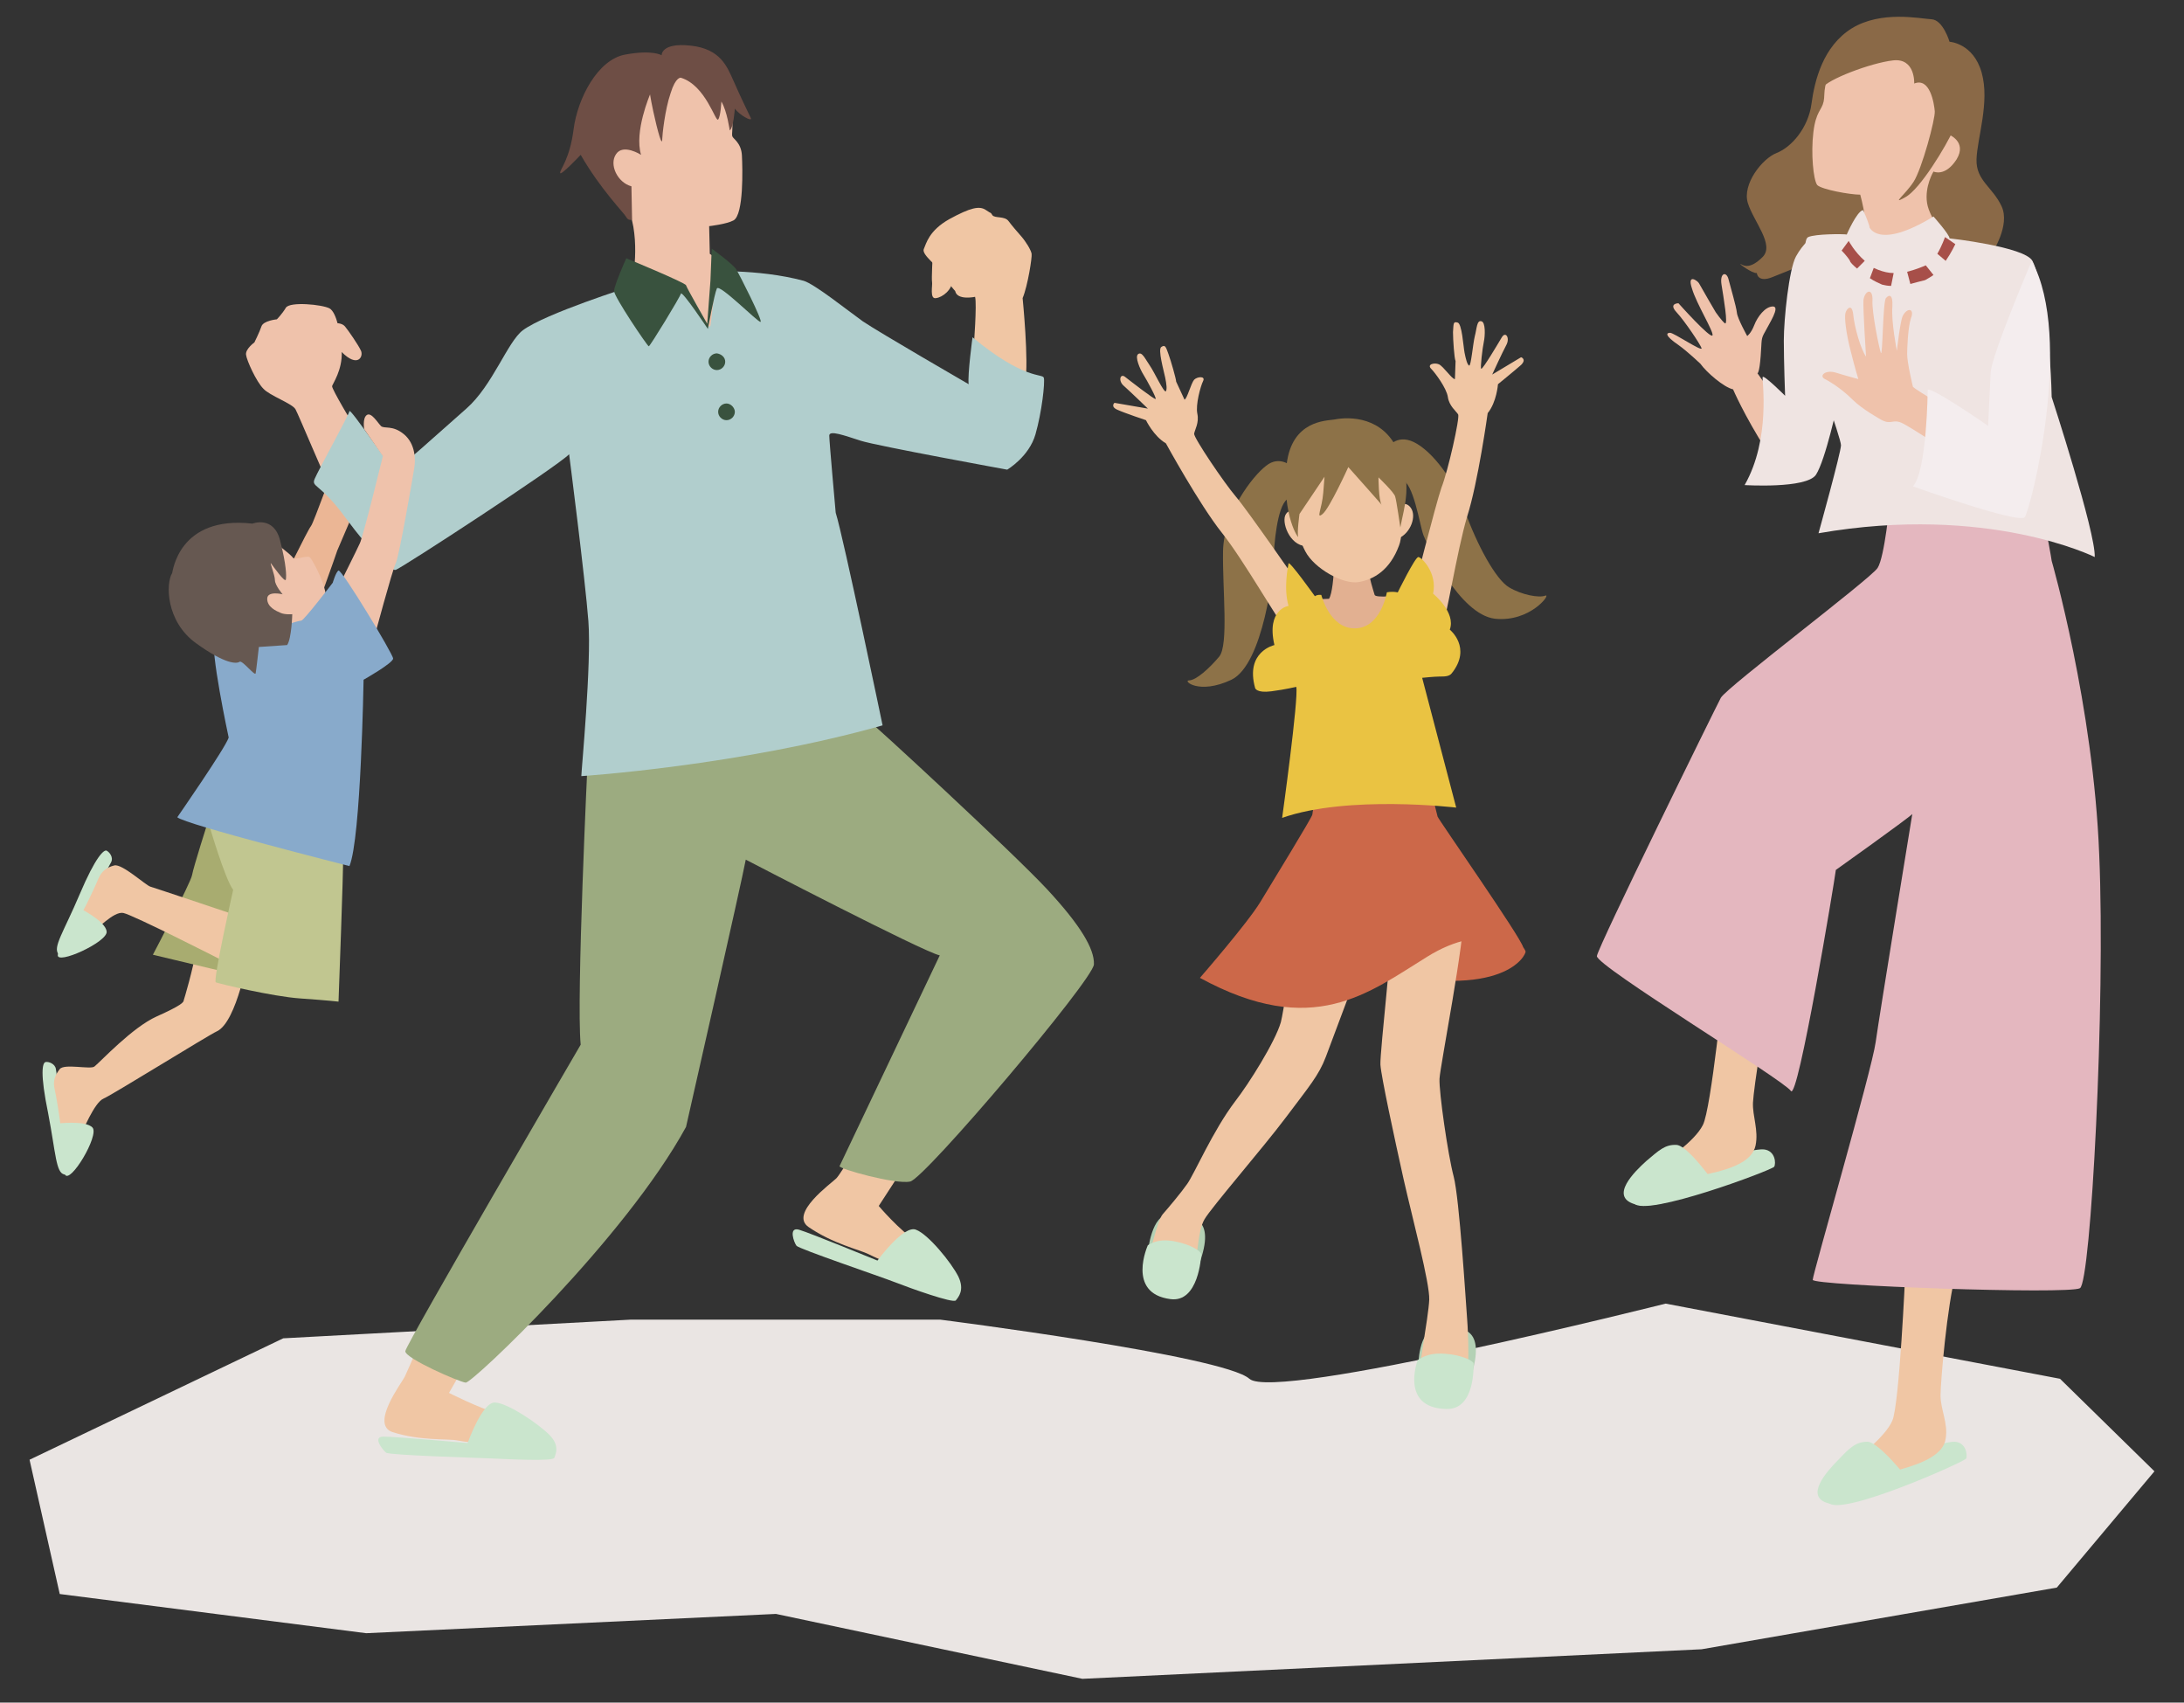 <?xml version="1.0" encoding="utf-8"?>
<!-- Generator: Adobe Illustrator 25.2.3, SVG Export Plug-In . SVG Version: 6.00 Build 0)  -->
<svg version="1.1" id="レイヤー_1" xmlns="http://www.w3.org/2000/svg" xmlns:xlink="http://www.w3.org/1999/xlink" x="0px"
	 y="0px" viewBox="0 0 340 265" style="enable-background:new 0 0 340 265;" xml:space="preserve">
<rect x="0" y="0" width="340" height="265" fill="#333333" stroke="none"/>
<style type="text/css">
	.st0{fill:#EAE5E3;}
	.st1{fill:#E2B091;}
	.st2{fill:#CC6849;}
	.st3{fill:#B4D1B5;}
	.st4{fill:#F0C6A4;}
	.st5{fill:#CAE5CD;}
	.st6{fill:#8D7248;}
	.st7{fill:#8A6947;}
	.st8{fill:#EFC2AB;}
	.st9{fill:#EFE4E2;}
	.st10{fill:#E4B7BF;}
	.st11{fill:#A8AC70;}
	.st12{fill:#C1C690;}
	.st13{fill:#EBB695;}
	.st14{fill:#9CAB80;}
	.st15{fill:#B1CECD;}
	.st16{fill:#39523E;}
	.st17{fill:#88AACB;}
	.st18{fill:#665851;}
	.st19{fill:#A74F49;}
	.st20{fill:#F4EDEE;}
	.st21{fill:#6E4E45;}
	.st22{fill:#EAC342;}
	.st23{fill:none;}
</style>
<path class="st0" d="M120.8,251.2l-63.8,3l-47.7-6.1l-4.7-20.9l39.5-18.9l54-2.9h48.3c0,0,44.1,5.6,48.1,9.2
	c4,3.6,64.8-11.7,64.8-11.7l61.4,11.7l14.7,14.4l-15.2,18.1l-55.3,9.6l-96.4,4.6L120.8,251.2z"/>
<path class="st1" d="M204,93.4c0,0-2,1.9-0.6,10l17.1,2.8c0-2.6,0.8-14.4-2.7-13.5c0,0-3.6,0.4-3.8-0.1c-0.1-0.5-1.5-4-1.6-9.7
	s-4.6,0.1-4.6,0.1s0.1,8.6-0.9,10.2l-2.6,0.1"/>
<path class="st2" d="M236.6,146.7c0,0,0.8,1,0.9,1.4c0.1,0.4-3.1,7.8-24.1,2.9c0,0,9.1-7,14.6-6.5
	C233.5,145,236.6,146.7,236.6,146.7z"/>
<path class="st3" d="M178.7,194.8c0,0,0.6-5.9,3.3-5.7c2.7,0.1,7.1-0.3,5.1,6.4c-2,6.7-2.7,5.7-5.5,5.7
	C179.6,201,177.6,199.4,178.7,194.8z"/>
<path class="st3" d="M220.8,212.6c0,0,0-5.6,2.8-5.8s7.3-1,5.9,5.6s-2.2,5.7-5.2,5.9C222.3,218.5,220,217.1,220.8,212.6z"/>
<path class="st4" d="M203.5,103.4c1.4,8.1,2.2,21.6,1.1,24.6c-1,2.9-4.4,28-5.2,31.1c-0.9,3.1-5,9.6-7.1,12.3
	c-3.5,4.6-6.4,11.4-7.5,12.9c-0.9,1.3-3,3.8-3.8,4.7s-2.3,7.1-2.3,7.8s-0.2,4,2.7,4c2.9,0,3.7-0.3,4.4-2.7s0.6-6.4,1.7-8.3
	c1.1-1.9,9.1-11.1,12.7-15.9c3.6-4.8,5.1-6.5,6.2-9.4s7.3-19.6,7.6-20c0.4-0.4,2.5-0.1,2.7-0.2c0.3-0.1-1.9,19.6-1.8,21.4
	c0.1,1.8,2.2,11.5,3.6,17.8c1.4,6.2,4.1,16.2,4,18.8s-2,12.8-1.8,13.3c0.2,0.6,1.5,2.6,3.6,2.1s3.1-1.4,3.8-2.4s0.5-7.5,0.3-10
	c-0.2-2.6-1.2-18.8-2.1-22.2s-2.3-13.2-2.2-15.2c0.1-2,4-21.7,3.8-26.3s-4.5-13.2-4.9-15c-0.4-1.8-2.6-17.7-2.6-20.2L203.5,103.4z"
	/>
<path class="st5" d="M178.7,193.8c0.3-0.1,1.4-1.1,4.1-0.6s4.2,1.6,4.2,2s-0.4,7.6-4.8,7C175.3,201.3,178.7,193.8,178.7,193.8z"/>
<path class="st5" d="M220.7,211.7c0.3-0.1,1.3-1.2,4.2-1c2.9,0.2,4.5,1.2,4.5,1.5s0.3,7.3-4.3,7.1
	C217.9,219.1,220.7,211.7,220.7,211.7z"/>
<path class="st5" d="M9.3,172.9c0,0-0.4-5.6-0.6-6.5c-0.1-0.8-1.1-1.2-1.6-1.1s-0.9,1.7,0.4,8c1.2,6.3,1.2,9.2,2.5,9.5
	S9.3,172.9,9.3,172.9z"/>
<path class="st4" d="M33.8,160.5c-1.5,0.7-16.3,9.9-17.7,10.5c-1.4,0.6-3.2,5-3.7,6.1s-1.1,2.4-2,3c-0.9,0.6-0.9-4.2-1-5.1
	c-0.1-1-0.6-4.2-0.9-5.5c-0.3-1.3,0.1-2.2,0.8-3.1s4.8,0.1,5.4-0.4c1-0.8,5.9-6.1,9.7-7.8s4.2-2.2,4.2-2.5c0.1-0.3,1.4-4.6,2-8.1
	c0.6-3.5,8.1,0.9,8.1,0.9S36.9,159,33.8,160.5z"/>
<path class="st5" d="M8.7,174.9c0,0,4.6-0.6,5.7,0.6s-3.5,8.9-4.3,7.3C9.4,181.2,8.7,174.9,8.7,174.9z"/>
<path class="st6" d="M201.1,72.6c0,0-1.9-1.8-4-0.1c-2.1,1.6-6.6,7.4-6.7,13.3c-0.1,5.9,0.9,14.6-0.6,16.4s-3.6,3.7-4.7,3.7
	c-1,0,1.5,2.3,6.6-0.1c5-2.4,6.6-17.1,6.6-18.9c0-1.8,0.5-8.1,2.1-9.2C202,76.5,201.1,72.6,201.1,72.6z"/>
<path class="st6" d="M215.8,70c0,0,1.2-2.3,3.8-1.4c2.6,0.9,6.4,5.2,8.4,10.8s4.9,10.8,6.9,12s4.7,1.7,5.7,1.3
	c0.9-0.3-2.4,4.2-7.9,3.6c-5.5-0.7-10.5-11.4-11.1-13s-1.5-8.1-3.4-8.7C216.2,74,215.8,70,215.8,70z"/>
<path class="st7" d="M303.5,6.5c0,0-1-3.4-2.8-3.5c-1.8-0.1-7.8-1.4-12.4,1.4c-4.5,2.8-5.8,8.1-6.3,11.8s-3.1,6.7-5.4,7.6
	c-2.3,0.9-5.4,4.9-4.5,7.8s4.2,6.5,2.3,8.4s-2.9,1.4-3.4,1.1c-0.5-0.2,1.8,1.5,2.5,1.4c0,0,0.1,1.6,2.5,0.6c2.4-1,7.9-3,8.4-3.8
	s25.7,0.1,25.7,0.1s2.9-4.3,1.5-7.3c-1.4-3-4-4-3.9-7.3c0.1-3.3,2.1-8.9,0.8-13.5S303.5,6.5,303.5,6.5z"/>
<path class="st8" d="M278,64.3l-4.4-6.2c0,0,0.3,0,0.5-2.7c0.2-2.6,0-2.6,0.7-3.8c0.6-1.2,2.4-3.9,1.2-3.9s-2.4,1.6-2.9,2.9
	s-1.1,1.7-1.1,1.7s-1.5-2.7-1.6-3.6c-0.1-1-1-4-1.3-5.2c-0.3-1.3-1.4-1.1-1.1,0.8c0.3,1.9,1.1,6.5,0.5,6c-0.5-0.4-1.4-1.7-1.4-1.7
	s-2.4-4.1-2.6-4.5s-1.9-1.6-1.1,0.8c0.7,2.4,3.4,6.7,3.2,7.3c-0.3,0.6-5.3-5-5.3-5s-1.6,0-0.3,1.4c1.3,1.4,3.7,5,3.9,5.6
	c0.1,0.6-4.3-2.4-4.9-2.4c-0.6,0-0.9,0.4,1.3,1.9c1.4,1,3.4,2.9,3.4,2.9c1,1.4,3.7,3.7,5.1,4c0,0,1.7,4,5.2,9.5L278,64.3z"/>
<path class="st9" d="M282.1,36.9c0,0-1.4,1-2.5,3c-1.1,2-1.9,9.8-1.9,13.1c0,3.3,0.2,8.6,0.2,8.6s-3.4-3.4-3.5-2.9s1.3,9.6-2.8,16.8
	c0,0,9.6,0.6,11.1-1.6c1.5-2.3,3.4-11.2,3.4-11.2L282.1,36.9z"/>
<path class="st5" d="M291.7,227.8c0.4-0.1,10.8-3.5,12.6-3.4c1.8,0.1,2,2.1,1.8,2.6c-0.2,0.5-19.5,9.1-21.4,6.9
	c-1.9-2.1-0.6-2.4,0.8-3.5C286.8,229.3,289.6,228.3,291.7,227.8z"/>
<path class="st5" d="M261.8,181.6c0.4-0.1,11-2.9,12.8-2.7c1.8,0.2,1.9,2.2,1.6,2.7c-0.3,0.5-20,7.9-21.8,5.7
	c-1.8-2.2-0.5-2.4,0.9-3.5C256.9,182.9,259.8,182,261.8,181.6z"/>
<path class="st4" d="M296.6,198.3c0,0-0.9,20.2-2,22.8c-1.1,2.6-5.4,5.7-6.2,6.7c-0.8,1-4.7,2.1-2.5,3.5s6.3-1.6,10-2.6
	c3.6-1,6.7-2.4,7-4.8c0.4-2.4-0.8-4.5-0.8-6.7c0-2.1,1-14,2.4-19.1C305.9,192.9,296.6,198.3,296.6,198.3z"/>
<path class="st5" d="M297,230.2c0,0-4.5-5.8-6.3-5.8s-2.8,1-4.5,2.8c-1.8,1.8-5.4,5.8-1.5,6.8C288.5,235,297,230.2,297,230.2z"/>
<path class="st4" d="M268.4,152.5c0,0-2,20.1-3.3,22.6c-1.3,2.6-5.7,5.4-6.5,6.3c-0.8,1-4.8,1.9-2.7,3.4c2.1,1.5,6.4-1.3,10.1-2.1
	c3.7-0.8,6.8-2,7.3-4.4c0.5-2.4-0.5-4.6-0.4-6.7s1.8-13.9,3.5-19C278,147.6,268.4,152.5,268.4,152.5z"/>
<path class="st5" d="M267,184.3c0,0-4.2-6-6-6.1c-1.8-0.1-2.8,0.9-4.7,2.5c-1.9,1.7-5.7,5.5-1.9,6.7
	C258.3,188.6,267,184.3,267,184.3z"/>
<path class="st10" d="M294.2,78.2c0,0-0.8,8.5-1.9,10.2s-23.4,18.5-24.4,20.2c-0.9,1.7-19.1,38.7-19.3,40.2s29.1,19.3,30.2,21
	s6.8-32.7,7-34.4c0,0,11.1-7.9,11.9-8.7c0,0-5.1,31.2-5.7,35.5c-0.6,4.4-9.8,36.1-9.8,37c0,0.9,39.9,2.3,41.6,1.3
	c1.7-0.9,4-44.2,3-67.5c-0.9-23.2-7.4-45.7-7.4-45.7s-0.8-5.3-1.5-6.6C317.2,79.6,294.2,78.2,294.2,78.2z"/>
<path class="st5" d="M14.1,139.9c0,0,2.8-4.9,3.2-5.7s-0.3-1.6-0.7-1.8s-1.7,0.9-4.2,6.8s-4.2,8.2-3.3,9.3
	C10,149.6,14.1,139.9,14.1,139.9z"/>
<path class="st11" d="M32.4,127.8c0,0-2.3,7.2-2.5,8.4c-0.2,1.2-6.1,12.4-6.1,12.4s17.4,4.2,18.2,4.2s2.9-22,2.9-22L32.4,127.8z"/>
<path class="st4" d="M38.1,142.9c0,0-14-4.7-14.7-4.9s-4.4-3.6-5.6-3.3s-2,0.9-2.5,2.1c-0.5,1.2-1.9,4.2-2.4,5
	c-0.5,0.9-3.1,4.8-2.1,4.8s2.3-0.7,3.3-1.3s3.6-3.5,5.1-3.2c1.5,0.3,14.9,7.1,16.4,7.9S38.1,142.9,38.1,142.9z"/>
<path class="st5" d="M12.3,141.3c0,0,4.2,2.1,4.3,3.7c0.2,1.6-7.9,5.3-7.6,3.6C9.3,146.9,12.3,141.3,12.3,141.3z"/>
<path class="st12" d="M32.5,128.2c0,0,2.5,8.6,3.8,10.3c0,0-3.2,14.2-2.7,14.4s8.8,2.2,13.1,2.5c4.3,0.3,6,0.5,6,0.5
	s0.8-21.4,0.7-22.1C53.2,133,32.5,128.2,32.5,128.2z"/>
<path class="st13" d="M43.7,91.1c0,0,4.2-8.6,4.7-9.2c0.5-0.6,3.7-10.1,4.6-11c0.9-0.8,3.5,5.5,3.5,5.5s-3.9,9-4,9.3
	c-0.1,0.4-3.7,10.4-3.9,10.9C48.5,97.2,43.7,91.1,43.7,91.1z"/>
<path class="st4" d="M66.4,206.5c0,0-2.9,6.8-3.4,7.8s-5.4,7.4-1.9,8.6c4.4,1.4,8.6,1,10.1,1.3s10.5,1.4,10.8,0.6
	c0.4-0.8-1-3.8-4.2-4.7s-7.9-3.3-7.9-3.3s3.7-6.4,3.8-6.8C73.9,209.6,66.4,206.5,66.4,206.5z"/>
<path class="st5" d="M72.8,224.6c0,0-11.3-1-13.1-1s-0.1,2.1,0.4,2.5c0.5,0.4,14,0.8,16.4,0.9c2.4,0.1,9.6,0.5,9.8-0.1
	c0.2-0.6,0.9-1.9-0.8-3.6s-6.4-4.9-8.4-5C75.1,218.1,72.8,224.6,72.8,224.6z"/>
<path class="st4" d="M135.8,174.5c0,0-4.8,8.1-5.6,8.9s-7.4,5.5-4.3,7.6c3.8,2.6,7.9,3.5,9.3,4.2s9.6,4.4,10.2,3.8s0.1-3.9-2.6-5.7
	c-2.8-1.8-6-5.6-6-5.6s4.8-7.4,5-7.7C142,179.7,135.8,174.5,135.8,174.5z"/>
<path class="st5" d="M136.6,196.2c0,0-10.5-4.3-12.2-4.8c-1.7-0.5-0.8,2-0.4,2.5c0.4,0.5,13.1,4.8,15.4,5.7s9,3.3,9.4,2.8
	s1.4-1.6,0.4-3.7c-1.1-2.2-4.7-6.6-6.6-7.3C140.7,190.6,136.6,196.2,136.6,196.2z"/>
<path class="st14" d="M91.5,118.1c0,0-1.8,37.3-1.1,44.5c0,0-27.2,46.6-27.3,47.7s8.4,4.8,9.4,4.9c1,0.1,24.8-22.4,34.3-39.8
	c0,0,8.7-38.3,9.3-41.6c0,0,27.7,14.4,30.2,14.9c0,0-15.4,32.4-15.6,32.8c-0.2,0.4,8.7,2.9,11,2.4s28.5-31.4,28.6-33.8
	s-2.1-6.1-7.3-11.7s-27.6-26.3-28-26.4S91.5,118.1,91.5,118.1z"/>
<path class="st4" d="M145.2,39.7c0,0-0.2,3.7-0.1,4.2c0.1,0.5-0.4,2.7,0.6,2.5c1-0.1,2.6-1.3,2.6-2.9
	C148.3,41.8,144.8,39.8,145.2,39.7z"/>
<path class="st4" d="M151.6,53.8c0,0,0.5-6.4,0.2-7.6c0,0-2.8,0.6-3.1-0.9c0,0-1.6-1.8-2.1-2.8c-0.5-1-3.1-2.8-2.8-3.7
	c0.4-0.9,0.8-2.9,4-4.7c3.3-1.8,4.7-2.1,5.7-1.4s0.6,0.2,1,0.8c0.4,0.5,1.9,0.1,2.5,0.9c0.6,0.8,1.3,1.6,2,2.4s1.5,2.1,1.6,2.7
	c0.1,0.5-0.6,5-1.4,6.9c0,0,1,10,0.4,13.1C159,62.8,151.6,53.8,151.6,53.8z"/>
<path class="st8" d="M52.1,50.3c0,0,1.1-0.1,1.6,0.5c0.5,0.6,2.1,2.9,2.5,3.8c0.4,0.9-0.5,2.7-3,0.2C50.7,52.4,52.1,50.3,52.1,50.3z
	"/>
<path class="st8" d="M55.1,66.3c0,0-3.5-5.8-3.4-6.2c0.1-0.4,1.6-2.5,1.5-5.3s-0.8-6.2-1.9-6.8s-6.2-1.1-6.8-0.1
	c-0.6,1-1.4,1.8-1.4,1.8s-2.1,0.2-2.4,1.1s-1.1,2.5-1.1,2.5s-1.4,1-1.3,1.9s1.6,4.2,2.7,5.3c1,1.1,4.5,2.3,5,3.2
	c0.5,0.9,4.7,11,5.3,12C51.9,76.6,55.1,66.3,55.1,66.3z"/>
<path class="st15" d="M98.2,44.6c0,0-13.3,4.2-16.8,6.8c-2.4,1.8-4.7,8.6-8.8,12.2s-10.8,9.7-11.2,9.6c-0.4-0.1-6.9-9.8-7-9.2
	s-4.8,9.1-5.4,10.5s0.8,0.6,4.8,6.1c4,5.4,7,8.3,7.8,8.1c0.8-0.2,25.2-16.1,27-18c0,0,2.5,19.4,3,26s-1.1,23.3-1.1,24.1
	c0,0,24.6-1.6,46.9-7.9c0,0-6.1-29.3-7.3-33.1c0,0-1-11.1-1-12s2.4,0,4.9,0.8s22.8,4.5,22.8,4.5s3.4-2,4.4-5.5
	c1-3.5,1.5-8.1,1.3-8.8s-3,0.4-11.1-6.3c0,0-0.8,5.9-0.6,7.3c0,0-14-8.1-16.5-9.8c-2.5-1.8-7.5-5.8-9.2-6.3
	c-7.1-1.9-15.1-1.5-17.4-1.4L98.2,44.6z"/>
<path class="st16" d="M112.9,56.3c0,0.7-0.6,1.3-1.3,1.3c-0.7,0-1.3-0.6-1.3-1.3s0.6-1.3,1.3-1.3C112.3,55.1,112.9,55.6,112.9,56.3z
	"/>
<path class="st16" d="M114.4,64.1c0,0.7-0.6,1.3-1.3,1.3c-0.7,0-1.3-0.6-1.3-1.3c0-0.7,0.6-1.3,1.3-1.3S114.4,63.5,114.4,64.1z"/>
<path class="st8" d="M42.1,83.9c0,0,3.2,2.4,3.5,2.9s2.3-0.5,2.7,0s2.8,4.6,2.5,7.3c-0.3,2.7-4.2,8.7-9.5,7.7s-10.9-5.7-9.5-12.2
	C34.1,79.6,42.1,83.9,42.1,83.9z"/>
<path class="st8" d="M53.1,90.5c0,0,2.5-5,2.9-5.9c0.5-0.9,3.6-13.6,3.6-13.6l-2.9-4.2c0,0-0.3-1.7,0.4-2.2s1.7,1.2,2.2,1.7
	c0.5,0.5,1.8-0.2,3.6,1.3c1.8,1.5,1.8,4,1.6,5.2s-2.3,13.6-2.9,14.9s-3.3,11.4-3.3,11.4L53.1,90.5z"/>
<path class="st17" d="M44,97.4c0,0,2.5-0.8,2.9-0.8s4.9-5.9,4.9-5.9s0.5-1.7,0.9-1.9c0.5-0.2,8.5,13,8.5,13.7c0,0.7-4.6,3.3-4.6,3.3
	s-0.4,24.7-2.2,29c0,0-25.7-6.5-26.8-7.6c0,0,7.5-10.8,8-12.4c0,0-3-13.9-2.2-15.7S44,97.4,44,97.4z"/>
<path class="st18" d="M39.3,81.5c0,0,3.3-1.3,4.3,2.6c1,3.9,1,5.6,0.9,6.1c-0.1,0.6-2-2.1-2.3-2.5c-0.3-0.4,0.6,1.8,0.6,2.6
	s1.2,2.2,1.2,2.2s-2.4-0.6-2.4,0.7s1.4,1.9,2.1,2.2s1.8,0.2,1.8,0.2s-0.1,3.8-0.8,4.8l-4.4,0.3c0,0-0.4,3.6-0.5,4.1
	s-2.1-2.1-2.5-1.8s-2.1,0.5-6.8-2.9s-4.7-9.3-3.7-10.9C26.9,89,27.8,80.2,39.3,81.5z"/>
<path class="st4" d="M202.3,80c0,0-1.4-1.1-2.1,0c-0.8,1.1,0.5,4.9,3.1,5C205.9,85.2,202.3,80,202.3,80z"/>
<path class="st4" d="M217.6,79.1c0,0,1-1.4,2-0.1c1,1.3,0,4-1.9,4.8C215.8,84.5,217.6,79.1,217.6,79.1z"/>
<path class="st4" d="M217.8,84.9c-1.4,3.8-3.9,5.3-6.3,5.7c-2.4,0.4-6.9-2.1-8.3-4.8c-1.5-2.9-1.3-4.7-1.4-7.7
	c-0.1-5-0.1-10.1,7.2-10.6c5.5-0.4,8.4,5,8.9,9.4C218.5,81.4,218.2,83.9,217.8,84.9z"/>
<path class="st6" d="M209.9,72.7c0,0-2.9,6.4-4,7.3c-1.1,0.9-0.1-0.8,0.1-3.3c0.2-2.5,0.2-2.5,0.2-2.5l-3.9,5.8c0,0-0.4,2.9-0.2,3.5
	s-2.6-3.1-1.8-11.2c0.8-6.9,6.2-6.8,7.4-7c2.5-0.5,7.6-0.4,9.9,4.8c2.4,5.2,1,8.7,0.4,12c0,0-0.6-4.2-0.8-4.8c-0.1-0.6-2.6-3-2.6-3
	s0,3.5,0.5,4.3C215.7,79.2,209.9,72.7,209.9,72.7z"/>
<path class="st4" d="M184.4,62.2c0.4-0.1,1-2.5,1.5-3.1c0.5-0.5,1.8-0.6,1.4,0.2s-1.2,3.7-0.9,5.1s-0.4,2.5-0.5,3.1
	c-0.1,0.6,4.7,7.7,6.5,9.8c1.8,2.1,9.9,13.8,9.9,13.8s-1.4,7.2-2.3,6.5c-0.9-0.7-6.3-10.3-9.8-14.7c-3.5-4.4-8.7-13.9-8.7-13.9
	c-1.9-1.1-3.1-3.6-3.1-3.6s-3.3-1.1-4.4-1.6c-1.2-0.5-0.5-1.1-0.5-1.1l5.2,0.9c0,0-2.8-2.7-3.7-3.5c-1-0.8-0.6-2.1,0.2-1.4
	c0.9,0.7,4.5,3.5,4.7,3.4c0.2-0.1-1.4-3-1.9-3.8c-0.5-0.8-1.4-2.8-0.8-3.2c0.6-0.4,1.1,0.8,1.8,1.8s2.2,4.3,2.5,4
	c0.2-0.3,0.1-1.1-0.1-2.1c-0.2-1-1.2-4.5-0.6-4.8c0.6-0.4,0.7,0,1.1,1.1s1.2,3.9,1.2,4.3L184.4,62.2z"/>
<path class="st4" d="M226.5,59c-0.4,0.1-1.8-2-2.5-2.3c-0.7-0.3-1.9,0-1.2,0.7c0.6,0.6,2.4,3,2.6,4.4c0.2,1.4,1.3,2.2,1.6,2.7
	c0.3,0.5-1.6,8.9-2.6,11.4c-0.9,2.6-4.4,16.4-4.4,16.4s3.9,6.2,4.5,5.3s2.3-11.8,3.9-17.2c1.7-5.3,3.2-16.1,3.2-16.1
	c1.4-1.7,1.6-4.5,1.6-4.5s2.7-2.2,3.6-3c0.9-0.9,0-1.2,0-1.2l-4.5,2.7c0,0,1.6-3.5,2.2-4.6s-0.1-2.2-0.7-1.2c-0.6,1-2.9,4.9-3.2,4.9
	c-0.2,0,0.2-3.3,0.4-4.2c0.2-0.9,0.3-3.1-0.4-3.2c-0.7-0.2-0.7,1.2-1,2.3c-0.3,1.2-0.6,4.8-0.9,4.6c-0.3-0.2-0.5-1-0.7-2
	c-0.2-1-0.4-4.6-1.1-4.7c-0.7-0.2-0.6,0.2-0.7,1.5c0,1.2,0.2,4.1,0.4,4.5L226.5,59z"/>
<path class="st2" d="M204.6,124.6c0,0,17.8-0.8,18.5-0.3c0,0,0.6,2.4,0.7,2.8s13.1,19,13.3,20.3c0,0-5.9-4.1-14.9,1.5
	c-9.1,5.6-17.8,12.9-35.4,3.3c0,0,7.4-8.5,9.4-11.8s8-13.1,8.1-13.6S204.6,124.6,204.6,124.6z"/>
<path class="st8" d="M303.6,37.8c-1.4,2-15,2.9-13.6,0.9c1.4-2-0.4-8.4-0.4-8.4c-1.6,0-6-0.8-6.7-1.5c-0.6-0.8-1-4.9-0.6-8.2
	s1.3-3.4,1.6-4.8s-0.4-2.8,2.3-6.4s7.1-5.5,12.1-3.2c3.3,1.5,6.9,4.5,6.8,7.3s-1.8,7.4-1.8,7.4s3,1.1,1.3,3.9
	c-1.8,2.8-3.6,1.9-3.6,1.9s-1.4,2.3-1,4.9S303.6,37.8,303.6,37.8z"/>
<path class="st7" d="M298,13c0,0,0.2-4-3.3-3.6c-3.5,0.4-10.3,3-11,4.3c0,0,2.6-12.5,14-8.8s7.7,12.4,6.5,15.1s-5.3,9.5-7.6,10.7
	c-2.3,1.3,0-0.4,1.3-2.4s3.4-9.8,3.3-11C301.1,16.2,300.5,12,298,13z"/>
<path class="st9" d="M291,35.3c0,0,1.3,3.7,10-1.6c0,0,2.5,2.8,2.5,3.4c0,0,11.7,1.3,12.9,3.5s2.8,11.5,3,21.2
	c0,0,6.9,21.2,6.7,24.9c0,0-16.6-8.3-43-3.7c0,0,3.5-12.6,3.5-13.7s-4.5-13.6-5.2-15.6s0.1-10,0.1-10s-1.1-6.3,0-6.8s5.4-0.5,6-0.4
	c0,0,1.5-3.5,2.5-3.8C290.2,32.8,291.3,35.8,291,35.3z"/>
<g>
	<path class="st19" d="M301,42.8l-1.2-1.5c-0.7,0.3-1.7,0.7-2.9,1l0.5,1.9c0.7-0.2,1.5-0.4,2.3-0.6C300.2,43.3,300.6,43.1,301,42.8z
		"/>
	<path class="st19" d="M302.9,40.6c0.9-1.3,1.5-2.6,1.5-2.6l-1.6-1.1c0,0-0.5,1.4-1.2,2.6L302.9,40.6z"/>
	<path class="st19" d="M289.1,41.8l1.2-1.2c-1.6-1.4-2.5-3.1-2.5-3.1l-1.1,1.5c0,0,0.9,0.9,1.3,1.6C288,40.8,288.5,41.3,289.1,41.8z
		"/>
	<path class="st19" d="M291.1,43.3c0.7,0.5,1.5,0.8,1.9,1c0.4,0.1,0.9,0.2,1.4,0.2l0.4-2c-0.8,0-1.6-0.2-2.4-0.5
		c-0.2-0.1-0.5-0.2-0.7-0.3L291.1,43.3z"/>
</g>
<path class="st8" d="M292.8,65.3c0,0-2.9-1.6-4.4-3.1s-3.3-2.7-4.3-3.2s0.1-1.5,1.7-1s3.5,1,3.5,1s-0.5-1.6-1.2-4.4
	c-0.7-2.7-1-5.2-0.8-5.9c0.2-0.7,1-1.5,1.2,0.2c0.2,2.1,1.2,5.5,2,6.6c0,0-0.5-7.6-0.4-8.8c0.2-1.5,1.5-2,1.4,0.1
	c-0.1,1.8,1,7.2,1.3,8.1c0.3,0.9,0.3-7.9,0.8-8.5c0.5-0.6,1.1-0.6,1,1.3c-0.2,2.4,0.7,6.9,0.7,6.9s0.5-4.5,0.9-5.4
	c0.7-1.4,1.9-1.2,1.3,0.3c-0.5,1.5-0.6,4.9-0.6,5.6c0,1.4,0.9,5.1,0.9,5.1c0.7,0.7,6.5,4,6.5,4l0.4,7.1c0,0-7.3-4.9-8.7-5.5
	S294.4,66.2,292.8,65.3z"/>
<path class="st20" d="M300.1,60.7c0,0-0.1,12.6-2.3,15c0,0,16.5,5.9,17.4,4.8s7.7-27.8,1.1-39.9c0,0-6.2,14.5-6.4,17.4l-0.4,8.3
	C309.6,66.3,300.4,60,300.1,60.7z"/>
<path class="st8" d="M112.7,15.3c0,0,1.1,2.5,1.3,3.6c0.1,1.1-0.1,1.9,0,2.3c0.1,0.4,1.4,1,1.5,3c0.1,2,0.3,9.2-1.3,10.1
	c-1.1,0.6-3.8,0.9-3.8,0.9l0.1,4.3l3.3,2.3c0,0-1.8-0.2-2.3,2.3c-0.4,1.8-0.8,6.2-0.9,6.6c-0.5,1-2.2-4.9-4.9-6.4
	c-2.2-1.2-7.7,1.6-7.7,1.6s1.5-5.3,0.6-10.6s-5-9.3-5.2-13.1s0.3-10.4,9.2-12.1C110.5,8.6,112.7,15.3,112.7,15.3z"/>
<path class="st16" d="M97.5,40.2c0,0,9.2,3.8,9.3,4.2c0.1,0.4,3.3,6,3.3,6l0.5-6.7l0.2-5c0,0,3.3,2.4,3.8,3.2
	c0.5,0.8,4.2,8.1,3.8,8.2c-0.4,0.1-6.4-6-6.8-5.2c-0.4,0.9-1.4,6.3-1.4,6.3s-4-6-4.2-5.5c-0.1,0.5-4.8,8.2-5,8.2s-5.4-7.7-5.4-8.6
	S97.5,40.2,97.5,40.2z"/>
<path class="st21" d="M106,12.1c0,0-0.8-0.2-1.6,2.4c-0.9,2.6-1.3,6.6-1.3,7.1s-0.1,1.1-0.9-2.1c-0.8-3.3-1-4.8-1-4.8
	s-2.5,5.8-1.4,9.4c0,0-2.8-1.8-3.9-0.1c-1.1,1.6,0.2,4.4,2.4,5l0.1,5.2c0,0-0.6,0.2-0.9-0.4s-4-4.3-7.1-9.7c0,0-3.2,3.4-3.2,2.8
	s1.5-2.1,2.1-6.8S93,9.3,97.3,8.5s5.7,0.1,5.7,0.1s-0.1-2,4.5-1.5c4.7,0.5,5.7,3.3,6.7,5.5c1,2.3,2.4,5.2,2.7,5.8
	c0.2,0.6-1.8-0.5-2.5-1.5c0,0-0.2,3-0.8,3.4c0,0-0.4-3-1.3-4.5c0,0-0.1,2.3-0.5,2.8S109.9,13.3,106,12.1z"/>
<path class="st22" d="M221.4,105.5l5.3,20.2c0,0-16.9-2-27.1,1.6c0,0,2.6-18.7,2.2-20.4c0,0-1.6,0.4-3.9,0.7s-2.5-0.5-2.5-0.5
	c-1.6-5.7,3-6.7,3-6.7c-1.3-5.6,2.2-6.1,2.2-6.1c-0.8-2.7-0.1-6.1,0-6.6s4.1,5.1,4.1,5.1c0.4-0.3,1-0.2,1-0.2s1.3,5.3,5.3,5.2
	c4-0.1,4.9-5.6,4.9-5.6s0.7-0.2,1.7,0c0,0,2.7-5.5,3.2-5.5s3,2.5,2.3,5.7c0,0,3.6,2.9,2.6,5.6c0,0,3.5,2.8,0.3,6.8
	c-0.4,0.5-1.1,0.5-1.9,0.5S221.4,105.5,221.4,105.5z"/>
<rect class="st23" width="340" height="265"/>
</svg>
